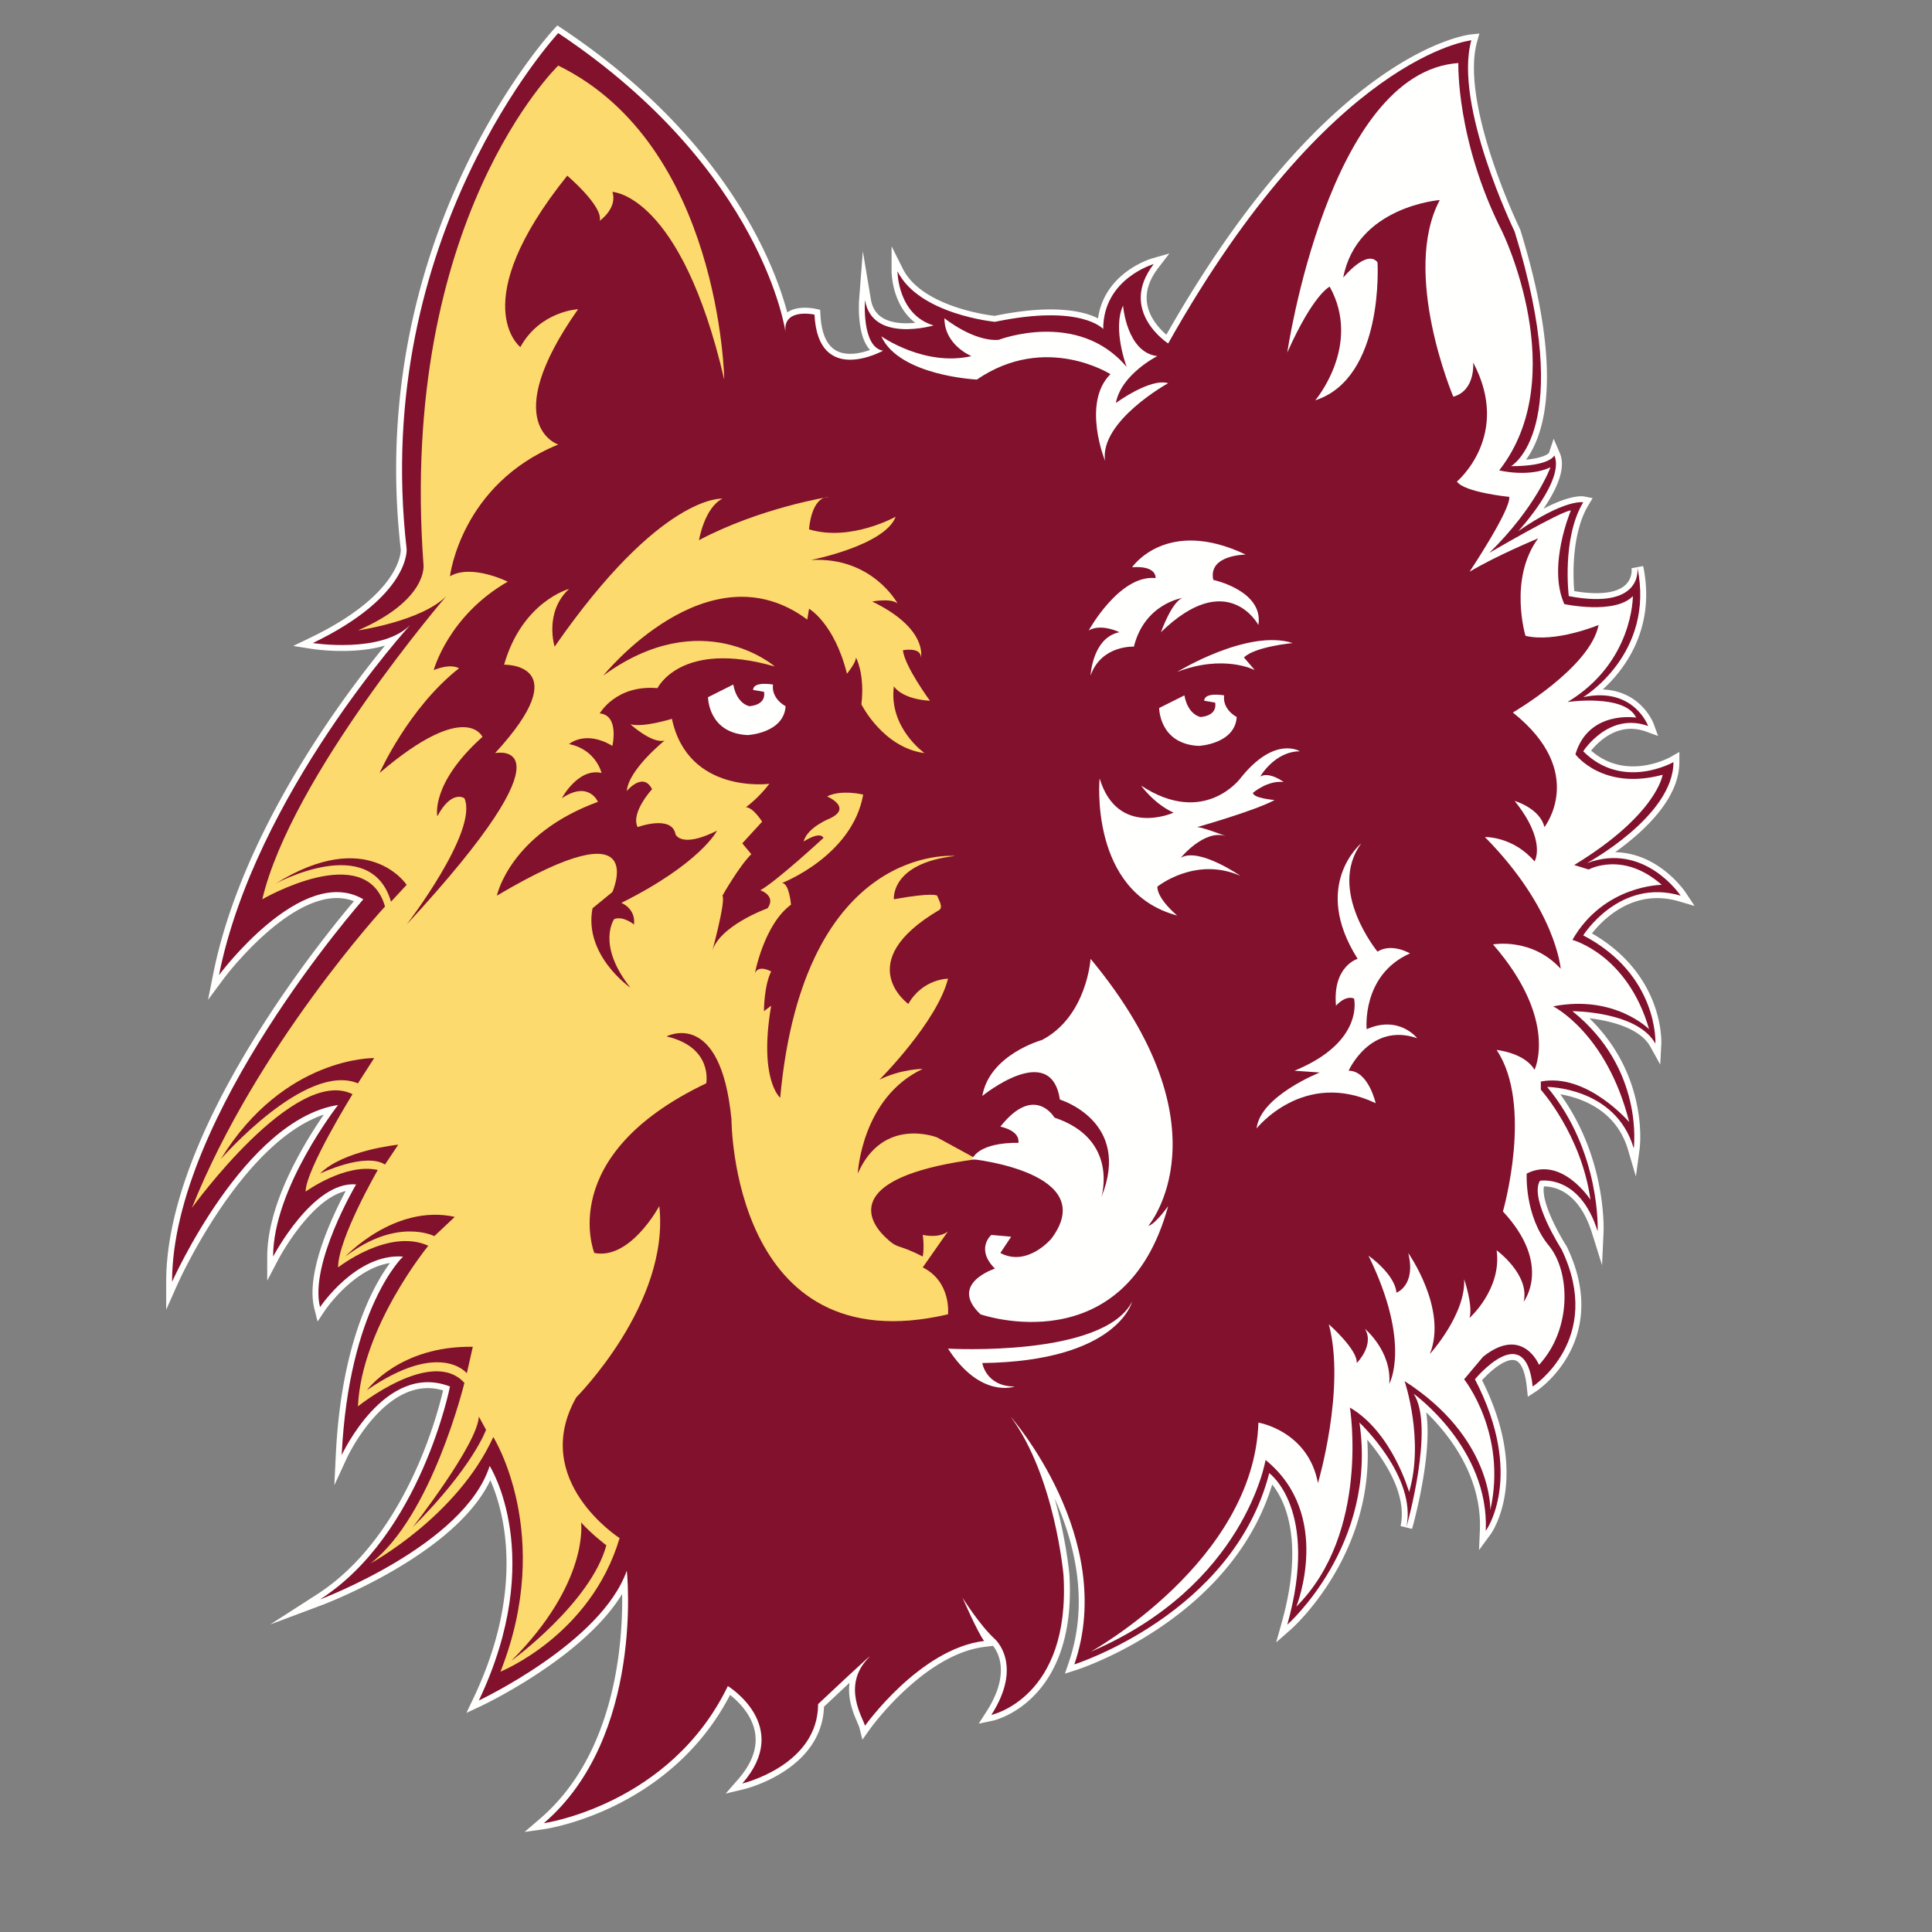 <?xml version="1.0" encoding="UTF-8"?>
<svg xmlns="http://www.w3.org/2000/svg" xmlns:svg="http://www.w3.org/2000/svg" width="500" height="500">
  <rect width="100%" height="100%" fill="#808080" stroke="none"/>
  <g class="layer">
    <title>Layer 1</title>
    <g fill="none" fill-rule="evenodd" id="svg_1">
      <path d="m144.472,8.568s-48.569,52.305 -39.229,133.566c0,0 0.934,12.143 -24.285,24.285c0,0 17.747,2.802 25.219,-4.67c0,0 -40.163,43.899 -49.503,90.6c0,0 21.483,-28.954 37.361,-19.615c0,0 -49.503,56.043 -49.503,99.007c0,0 18.68,-42.032 42.965,-45.767c0,0 -16.813,21.482 -16.813,39.229c0,0 10.274,-19.615 21.482,-18.681c0,0 -12.142,20.549 -9.34,31.758c0,0 9.34,-14.011 21.483,-13.076c0,0 -14.01,13.076 -15.878,51.371c0,0 11.208,-24.285 28.021,-17.747c0,0 -7.472,38.296 -33.625,55.108c0,0 37.361,-14.011 43.899,-34.559c0,0 14.944,23.35 -2.802,60.712c0,0 31.757,-14.944 38.295,-33.626c0,0 4.67,42.965 -21.483,65.382c0,0 32.691,-4.669 47.636,-35.492c0,0 16.812,10.274 3.736,25.218c0,0 19.615,-4.67 19.615,-20.549c0,0 16.19,-15.255 12.92,-11.83c-6.826,7.152 -1.269,15.468 -0.778,17.435c0,0 14.166,-19.925 30.824,-21.949c-1.635,-2.103 -5.605,-11.21 -5.605,-11.21s4.437,7.122 8.406,10.741c0,0 7.473,6.538 -0.935,19.615c0,0 20.549,-4.358 18.681,-36.115c0,0 -2.18,-25.53 -13.7,-41.097c0,0 27.71,31.445 16.501,64.136c0,0 41.097,-13.076 50.438,-49.503c0,0 13.076,9.341 4.67,39.229c0,0 23.35,-20.549 18.68,-52.306c0,0 14.944,14.011 12.143,27.087c0,0 7.472,-26.153 1.868,-34.56c0,0 19.615,14.011 18.68,35.493c0,0 10.275,-14.01 -2.801,-39.229c0,0 13.076,-15.878 14.944,1.868c0,0 18.68,-12.142 7.472,-35.492c0,0 -8.406,-13.076 -5.604,-17.747c0,0 10.274,-1.868 14.944,13.076c0,0 0.935,-20.549 -13.076,-37.361c0,0 17.747,0 22.417,15.879c0,0 2.801,-20.549 -15.879,-35.493c0,0 16.812,0 21.482,8.406c0,0 0.935,-17.747 -18.68,-28.021c0,0 9.339,-14.944 25.218,-10.274c0,0 -9.341,-14.011 -24.285,-8.406c0,0 22.417,-12.143 22.417,-26.153c0,0 -13.076,7.472 -23.35,-2.802c0,0 6.538,-10.274 16.812,-6.538c0,0 -3.736,-10.274 -16.812,-7.473c0,0 18.68,-11.207 14.01,-33.624c0,0 1.868,11.209 -17.747,7.473c0,0 -1.868,-14.945 3.737,-24.285c0,0 -4.67,-0.935 -16.813,7.472c0,0 12.143,-13.076 9.341,-19.614c0,0 -0.933,2.802 -11.209,2.802c0,0 16.813,-9.34 0.935,-60.712c0,0 -15.879,-32.691 -11.209,-49.503c0,0 -36.427,3.736 -78.458,78.458c0,0 -13.076,-8.406 -3.736,-20.548c0,0 -13.076,3.736 -13.076,16.813c0,0 -5.604,-6.538 -28.021,-1.868c0,0 -19.615,-1.868 -25.218,-13.076c0,0 0,11.208 9.339,14.01c0,0 -15.878,4.67 -17.747,-6.538c0,0 -0.933,12.142 4.67,13.076c0,0 -16.812,9.34 -17.747,-9.34c0,0 -8.406,-1.868 -7.472,4.67c0,0 -5.605,-42.031 -58.844,-77.524" fill="#81112C" id="svg_2"></path>
      <path d="m250.43,412.734c0.04,0.064 0.088,0.139 0.143,0.226a70.272,70.272 0 0 0 0.546,0.839a85.304,85.304 0 0 0 1.925,2.794c1.945,2.705 3.83,4.983 5.468,6.478c0.048,0.043 0.112,0.103 0.191,0.182a8.241,8.241 0 0 1 0.427,0.463c0.42,0.49 0.835,1.07 1.219,1.743c1.166,2.04 1.824,4.497 1.722,7.35c-0.089,2.498 -0.762,5.165 -2.087,7.997c1.675,-0.9 3.337,-2.086 4.911,-3.597c2.746,-2.637 4.989,-6.05 6.55,-10.353c1.884,-5.193 2.705,-11.501 2.264,-19.035c-0.002,-0.025 -0.006,-0.065 -0.011,-0.119a44.326,44.326 0 0 0 -0.043,-0.427c-0.049,-0.473 -0.113,-1.023 -0.191,-1.644c-0.225,-1.78 -0.526,-3.765 -0.913,-5.904c-1.106,-6.109 -2.68,-12.215 -4.798,-17.9c-2.061,-5.533 -4.535,-10.367 -7.448,-14.303l2.379,-1.923c0.044,0.05 0.123,0.141 0.235,0.273a47.033,47.033 0 0 1 0.629,0.76c0.67,0.826 1.416,1.789 2.217,2.88c2.284,3.111 4.567,6.634 6.697,10.504c4.028,7.315 7.035,14.995 8.598,22.86c1.721,8.661 1.608,17.166 -0.649,25.369c1.576,-0.623 3.303,-1.366 5.147,-2.235c6.034,-2.844 12.069,-6.426 17.695,-10.8c5.435,-4.225 10.2,-8.978 14.112,-14.28c4.484,-6.079 7.753,-12.758 9.628,-20.068l0.555,-2.164l1.818,1.299c0.033,0.024 0.079,0.058 0.139,0.105c0.087,0.068 0.186,0.149 0.294,0.242c0.295,0.255 0.618,0.563 0.962,0.927c0.959,1.017 1.91,2.289 2.79,3.832c1.963,3.441 3.308,7.746 3.771,12.983c0.446,5.047 0.051,10.752 -1.304,17.153c1.873,-2.192 3.732,-4.68 5.485,-7.447c3.251,-5.131 5.821,-10.726 7.458,-16.736c1.972,-7.244 2.507,-14.811 1.352,-22.667l-0.638,-4.34l3.2,3c0.031,0.029 0.084,0.08 0.159,0.152a31.892,31.892 0 0 1 0.417,0.412c0.442,0.445 0.933,0.96 1.461,1.539c1.505,1.652 3.008,3.495 4.414,5.488c1.92,2.722 3.505,5.511 4.638,8.324a29.844,29.844 0 0 1 0.788,2.191c0.575,-2.978 1.024,-5.882 1.308,-8.624c0.726,-7.03 0.282,-12.324 -1.494,-14.989l-4.632,-6.949l6.796,4.854c0.046,0.033 0.127,0.092 0.24,0.177a30.297,30.297 0 0 1 0.626,0.484c0.663,0.526 1.4,1.146 2.191,1.857a56.947,56.947 0 0 1 6.611,7.042c2.857,3.616 5.214,7.523 6.898,11.696c1.171,2.903 1.992,5.878 2.427,8.918c0.853,-3.038 1.262,-6.536 1.051,-10.484c-0.348,-6.504 -2.365,-13.668 -6.413,-21.475l-0.465,-0.898l0.643,-0.781c0.051,-0.062 0.141,-0.168 0.267,-0.313a30.25,30.25 0 0 1 0.705,-0.78c0.75,-0.803 1.572,-1.606 2.443,-2.359c1.62,-1.401 3.226,-2.472 4.793,-3.084c2.277,-0.888 4.411,-0.761 6.122,0.686c1.377,1.165 2.339,3.098 2.911,5.85c1.093,-0.98 2.182,-2.127 3.205,-3.437c2.502,-3.204 4.248,-6.909 4.912,-11.11c0.831,-5.258 -0.081,-11.035 -3.101,-17.36a37.57,37.57 0 0 1 -0.228,-0.365a60.37,60.37 0 0 1 -0.718,-1.196c-0.741,-1.265 -1.481,-2.621 -2.173,-4.017c-0.739,-1.49 -1.381,-2.94 -1.895,-4.322c-1.5,-4.026 -1.87,-7.198 -0.562,-9.379l0.357,-0.595l0.682,-0.124c0.032,-0.006 0.077,-0.013 0.134,-0.021a6.692,6.692 0 0 1 0.282,-0.033c1.026,-0.101 2.273,-0.05 3.662,0.258c1.992,0.442 3.947,1.352 5.765,2.83c1.208,0.982 2.317,2.183 3.315,3.617a62.266,62.266 0 0 0 -0.344,-2.173c-1.125,-6.369 -3.228,-12.68 -6.542,-18.567c-1.53,-2.718 -3.293,-5.294 -5.306,-7.709l-2.093,-2.511l3.269,0c0.063,0 0.17,0.002 0.317,0.007c0.235,0.008 0.505,0.022 0.807,0.045c0.852,0.063 1.797,0.175 2.812,0.349c2.902,0.498 5.806,1.396 8.531,2.8c3.392,1.747 6.228,4.135 8.348,7.226a41.243,41.243 0 0 0 -0.42,-2.864c-0.921,-5.057 -2.797,-10.03 -5.849,-14.684c-2.336,-3.562 -5.303,-6.837 -8.965,-9.767l-3.408,-2.727l4.365,0c0.054,0 0.15,0.001 0.284,0.003c0.219,0.004 0.471,0.012 0.754,0.024c0.802,0.033 1.693,0.093 2.652,0.186c2.745,0.266 5.493,0.744 8.073,1.494c3.093,0.898 5.724,2.116 7.765,3.712c-0.077,-0.407 -0.165,-0.823 -0.265,-1.245c-0.881,-3.73 -2.521,-7.434 -5.106,-10.896c-2.916,-3.906 -6.887,-7.292 -12.066,-10.005l-1.464,-0.767l0.876,-1.401c0.021,-0.033 0.055,-0.086 0.103,-0.159a16.846,16.846 0 0 1 0.267,-0.39c0.287,-0.409 0.627,-0.862 1.018,-1.347a30.68,30.68 0 0 1 3.928,-4.045c2.645,-2.263 5.606,-4.005 8.875,-5.012c2.647,-0.816 5.408,-1.119 8.268,-0.852a25.148,25.148 0 0 0 -1.507,-1.338c-2.285,-1.87 -4.815,-3.259 -7.556,-3.978c-3.351,-0.878 -6.886,-0.718 -10.628,0.685l-1.267,-2.78l0.054,-0.03c0.049,-0.027 0.108,-0.06 0.176,-0.098c0.197,-0.111 0.428,-0.243 0.688,-0.396c0.748,-0.438 1.583,-0.951 2.483,-1.532c2.573,-1.662 5.147,-3.538 7.542,-5.585c5.706,-4.874 9.437,-9.865 10.415,-14.678a26.186,26.186 0 0 1 -0.739,0.27c-2.179,0.759 -4.505,1.257 -6.911,1.372c-3.076,0.147 -6.079,-0.348 -8.921,-1.614c-2.174,-0.968 -4.209,-2.371 -6.074,-4.236l-0.869,-0.869l0.659,-1.036a9.629,9.629 0 0 1 0.26,-0.381a18.289,18.289 0 0 1 0.693,-0.91a21.458,21.458 0 0 1 2.636,-2.723c1.853,-1.601 3.918,-2.819 6.19,-3.489c1.663,-0.491 3.381,-0.669 5.139,-0.502a12.022,12.022 0 0 0 -0.563,-0.624c-1.252,-1.294 -2.782,-2.294 -4.627,-2.893c-2.282,-0.741 -4.969,-0.843 -8.117,-0.169l-9.009,1.93l7.9,-4.74c0.016,-0.01 0.06,-0.037 0.128,-0.081a16.347,16.347 0 0 0 0.428,-0.284c0.474,-0.325 1.006,-0.718 1.581,-1.178c1.653,-1.322 3.309,-2.912 4.854,-4.766c2.544,-3.053 4.526,-6.512 5.732,-10.373c0.892,-2.854 1.339,-5.861 1.291,-9.029c-1.097,1.103 -2.572,1.955 -4.443,2.495c-3.164,0.913 -7.385,0.913 -12.807,-0.119l-1.095,-0.209l-0.138,-1.106c-0.011,-0.087 -0.028,-0.243 -0.051,-0.464c-0.036,-0.362 -0.073,-0.778 -0.106,-1.244c-0.336,-4.638 -0.187,-9.746 0.805,-14.597c0.469,-2.295 1.113,-4.416 1.949,-6.333c-0.45,0.115 -0.938,0.262 -1.467,0.444c-3.114,1.07 -7.033,3.138 -11.816,6.449l-11.563,8.005l9.57,-10.305c0.015,-0.017 0.049,-0.053 0.099,-0.108c0.085,-0.094 0.185,-0.205 0.297,-0.332a58.04,58.04 0 0 0 1.077,-1.252c1.117,-1.334 2.234,-2.774 3.275,-4.261c1.288,-1.842 2.364,-3.625 3.156,-5.288c0.826,-1.734 1.304,-3.261 1.419,-4.528c-2.125,0.972 -5.392,1.528 -10.069,1.528l-5.909,0l5.153,-2.862l0.021,-0.013c0.044,-0.028 0.1,-0.066 0.166,-0.115c0.21,-0.153 0.452,-0.356 0.72,-0.613c0.802,-0.771 1.619,-1.821 2.394,-3.193c2.211,-3.916 3.589,-9.527 3.677,-17.148c0.114,-9.885 -1.975,-22.368 -6.717,-37.738a93.168,93.168 0 0 1 -0.479,-1.02a147.165,147.165 0 0 1 -1.382,-3.086c-1.427,-3.283 -2.853,-6.84 -4.185,-10.549c-1.885,-5.249 -3.424,-10.367 -4.493,-15.195c-1.574,-7.111 -2.066,-13.27 -1.238,-18.247c-1.123,0.29 -2.398,0.689 -3.817,1.218c-4.963,1.85 -10.589,4.851 -16.763,9.268c-7.976,5.706 -16.259,13.358 -24.729,23.22c-10.035,11.684 -20.015,26.108 -29.818,43.535l-0.796,1.415l-1.366,-0.878a9.556,9.556 0 0 1 -0.368,-0.253a18.11,18.11 0 0 1 -0.879,-0.673a21.135,21.135 0 0 1 -2.632,-2.548c-2.027,-2.339 -3.404,-4.985 -3.806,-7.915c-0.314,-2.288 -0.009,-4.626 0.969,-6.987a19.669,19.669 0 0 0 -1.785,1.247c-3.739,2.938 -5.953,6.891 -5.953,12.106l0,4.139l-2.678,-3.124c-0.011,-0.012 -0.028,-0.028 -0.05,-0.049c-0.087,-0.081 -0.204,-0.179 -0.354,-0.289c-0.467,-0.345 -1.091,-0.702 -1.892,-1.043c-1.995,-0.85 -4.661,-1.433 -8.093,-1.602c-4.412,-0.218 -9.774,0.267 -16.172,1.6l-0.227,0.047l-0.231,-0.022c-0.063,-0.006 -0.174,-0.018 -0.332,-0.036c-0.256,-0.03 -0.552,-0.068 -0.883,-0.114c-0.941,-0.132 -1.987,-0.308 -3.113,-0.535c-3.219,-0.647 -6.439,-1.567 -9.459,-2.814c-3.311,-1.367 -6.159,-3.03 -8.426,-5.03c0.084,0.198 0.172,0.395 0.265,0.59c1.377,2.892 3.526,4.944 6.654,5.882l4.936,1.481l-4.944,1.454a9.673,9.673 0 0 1 -0.179,0.05c-0.133,0.036 -0.285,0.076 -0.457,0.118a29.177,29.177 0 0 1 -1.624,0.35c-2.432,0.455 -4.924,0.644 -7.286,0.409c-2.443,-0.243 -4.576,-0.929 -6.29,-2.164a9.441,9.441 0 0 1 -0.532,-0.413c0.526,3.125 1.6,4.956 3.111,5.208l4.322,0.721l-3.831,2.128c-0.046,0.025 -0.123,0.067 -0.229,0.122a18.844,18.844 0 0 1 -0.583,0.288a24.436,24.436 0 0 1 -2.046,0.857c-2.295,0.842 -4.612,1.325 -6.828,1.255c-2.733,-0.087 -5.106,-1.024 -6.907,-2.974c-1.842,-1.995 -2.971,-4.939 -3.337,-8.891c-0.725,-0.069 -1.457,-0.073 -2.128,0.017c-0.876,0.118 -1.531,0.384 -1.918,0.775c-0.434,0.438 -0.629,1.127 -0.48,2.254l0.003,0.019l0.002,0.019c0.003,0.022 0.005,0.038 0.007,0.049l-3.033,0.419a9.773,9.773 0 0 1 -0.002,-0.014l1.518,-0.202l1.516,-0.217a6.334,6.334 0 0 1 -0.004,-0.03l-0,-0.002l0,0.003l-1.517,0.205l1.516,-0.218l0.001,0.007l0,0.003c-3.055,0.27 -3.091,0.046 -3.144,-0.248a40.594,40.594 0 0 0 -0.311,-1.533c-0.351,-1.583 -0.829,-3.383 -1.452,-5.378c-1.747,-5.589 -4.31,-11.687 -7.842,-18.116c-4.509,-8.207 -10.296,-16.388 -17.519,-24.367c-8.253,-9.117 -18.147,-17.71 -29.827,-25.615a78.156,78.156 0 0 0 -0.82,0.968c-1.362,1.633 -2.882,3.571 -4.521,5.805c-4.692,6.394 -9.386,13.865 -13.769,22.345c-6.864,13.279 -12.307,27.774 -15.798,43.366c-4.21,18.802 -5.406,38.469 -3.059,58.889l0.003,0.029l0.002,0.029c0.002,0.026 0.004,0.06 0.005,0.1c0.027,0.696 -0.076,1.688 -0.408,2.93c-0.499,1.863 -1.419,3.882 -2.852,6.008c-3.308,4.905 -8.879,9.742 -17.16,14.308c2.884,0.118 5.826,0.013 8.612,-0.407c4.424,-0.667 7.91,-2.071 10.128,-4.289l2.212,2.116c-0.022,0.025 -0.069,0.076 -0.14,0.154a81.427,81.427 0 0 0 -0.422,0.472a146.688,146.688 0 0 0 -1.615,1.855c-1.745,2.036 -3.691,4.393 -5.787,7.044c-5.993,7.577 -11.987,15.977 -17.579,24.965c-5.371,8.632 -10.09,17.368 -13.975,26.098c-3.486,7.834 -6.243,15.536 -8.184,23.052c1.812,-2.027 3.761,-4.033 5.816,-5.934c6.099,-5.641 12.164,-9.494 17.961,-10.728c4.113,-0.876 7.968,-0.384 11.431,1.653l1.601,0.941l-1.229,1.392a98.111,98.111 0 0 0 -0.543,0.625a175.288,175.288 0 0 0 -1.557,1.836c-1.682,2.008 -3.556,4.318 -5.576,6.897c-5.773,7.37 -11.546,15.409 -16.932,23.844c-8.826,13.822 -15.721,27.319 -19.944,39.954c-2.039,6.101 -3.42,11.908 -4.092,17.383c0.082,-0.154 0.165,-0.308 0.248,-0.463c2.934,-5.451 6.278,-10.902 9.978,-15.997c4.309,-5.934 8.825,-10.996 13.518,-14.915c5.562,-4.645 11.232,-7.565 16.983,-8.45l3.821,-0.588l-2.383,3.045a33.199,33.199 0 0 0 -0.176,0.23a60.463,60.463 0 0 0 -0.52,0.694c-0.565,0.764 -1.195,1.646 -1.874,2.634c-1.944,2.826 -3.888,5.926 -5.701,9.2c-3.415,6.166 -5.954,12.205 -7.257,17.823a42.814,42.814 0 0 0 -0.256,1.176c0.895,-1.295 1.844,-2.569 2.843,-3.795c2.344,-2.875 4.776,-5.256 7.277,-6.974c3.079,-2.115 6.178,-3.165 9.256,-2.909l2.433,0.203l-1.242,2.102l-0.024,0.041a55.848,55.848 0 0 0 -0.379,0.663a88.764,88.764 0 0 0 -1.087,1.994c-1.127,2.129 -2.255,4.435 -3.306,6.833c-1.448,3.304 -2.633,6.514 -3.462,9.522c-0.826,2.998 -1.269,5.692 -1.289,8.011c1.11,-1.292 2.341,-2.571 3.682,-3.782c2.3,-2.077 4.741,-3.786 7.306,-4.999c3.106,-1.469 6.286,-2.155 9.5,-1.907l3.475,0.267l-2.548,2.378l-0.02,0.02c-0.029,0.029 -0.066,0.065 -0.109,0.109a13.953,13.953 0 0 0 -0.459,0.498c-0.515,0.584 -1.095,1.312 -1.724,2.192c-1.821,2.548 -3.652,5.792 -5.367,9.791c-3.561,8.3 -6.116,18.613 -7.257,31.135c0.886,-1.33 1.847,-2.638 2.881,-3.897c2.978,-3.625 6.251,-6.457 9.82,-8.18c4.432,-2.14 9.105,-2.45 13.888,-0.589l1.193,0.464l-0.245,1.256c-0.007,0.037 -0.021,0.103 -0.04,0.198c-0.032,0.155 -0.071,0.337 -0.117,0.545a76.345,76.345 0 0 1 -0.481,2.036c-0.545,2.181 -1.233,4.608 -2.076,7.221c-2.408,7.463 -5.578,14.928 -9.609,21.906c-3.686,6.38 -7.896,12.005 -12.667,16.705c3.925,-1.96 7.8,-4.124 11.471,-6.475c10.889,-6.973 18.344,-14.526 20.831,-22.343l0.989,-3.11l1.759,2.749c0.018,0.029 0.048,0.076 0.087,0.14c0.061,0.101 0.13,0.219 0.207,0.354c0.215,0.379 0.453,0.825 0.708,1.338c0.719,1.45 1.434,3.154 2.099,5.104c2.107,6.171 3.264,13.377 2.983,21.519c-0.323,9.358 -2.542,19.293 -6.988,29.731c0.713,-0.383 1.457,-0.791 2.228,-1.225c4.571,-2.569 9.142,-5.471 13.401,-8.641c9.167,-6.824 15.582,-13.914 18.033,-20.915l2.236,-6.388l0.731,6.728c0.011,0.104 0.03,0.297 0.054,0.575c0.039,0.455 0.078,0.985 0.114,1.586c0.258,4.289 0.246,9.39 -0.218,14.983c-0.653,7.871 -2.124,15.59 -4.599,22.84c-3.021,8.847 -7.393,16.566 -13.293,22.842a67.843,67.843 0 0 0 3.038,-0.933c6.301,-2.095 12.603,-5.145 18.479,-9.326c8.266,-5.882 15,-13.529 19.679,-23.179l0.736,-1.518l1.44,0.88c0.027,0.017 0.07,0.044 0.128,0.081c0.091,0.059 0.195,0.127 0.31,0.206a21.636,21.636 0 0 1 1.063,0.776c1.088,0.843 2.175,1.827 3.192,2.949c2.566,2.828 4.269,6.043 4.668,9.616c0.36,3.221 -0.378,6.522 -2.323,9.858c1.671,-0.713 3.32,-1.566 4.879,-2.568c2.598,-1.67 4.749,-3.633 6.309,-5.9c1.82,-2.644 2.795,-5.637 2.795,-9.041l0,-0.661l0.481,-0.453l0.038,-0.036c0.043,-0.041 0.043,-0.041 0.11,-0.103l0.416,-0.392c0.448,-0.422 0.948,-0.892 1.487,-1.398a1879.136,1879.136 0 0 1 4.531,-4.242l0.102,-0.095c2.314,-2.158 4.144,-3.849 5.313,-4.906c0.711,-0.642 1.16,-1.035 1.392,-1.21c0.054,-0.041 0.104,-0.077 0.16,-0.112c0.05,-0.032 0.101,-0.061 0.161,-0.091c0.145,-0.071 0.29,-0.124 0.498,-0.151c0.134,-0.014 0.134,-0.014 0.317,-0.007c0.212,0.025 0.212,0.025 0.479,0.118c0.285,0.144 0.285,0.144 0.543,0.389c0.213,0.282 0.213,0.282 0.321,0.567c0.086,0.488 0.086,0.488 0.039,0.758c-0.05,0.198 -0.05,0.198 -0.098,0.312c-0.065,0.151 -0.126,0.245 -0.209,0.354c-0.103,0.137 -0.261,0.311 -0.523,0.586c-0.906,0.949 -1.587,1.939 -2.066,2.969c-0.752,1.619 -1.004,3.332 -0.837,5.155c0.136,1.48 0.533,2.952 1.161,4.561c0.099,0.253 0.169,0.43 0.263,0.652a76.408,76.408 0 0 1 1.158,-1.404c2.233,-2.642 4.748,-5.283 7.497,-7.753c3.153,-2.832 6.416,-5.256 9.757,-7.143c3.171,-1.792 6.346,-3.063 9.508,-3.74c-0.653,-1.19 -1.424,-2.744 -2.301,-4.605a200.379,200.379 0 0 1 -1.555,-3.386a198.057,198.057 0 0 1 -0.607,-1.368l-0.047,-0.108l0.409,-0.215l-0.428,0.171l2.677,-1.444l0.044,0.067l0.047,0.075zm-46.69,-331.866c0.846,-0.612 1.888,-0.969 3.071,-1.128c1.139,-0.153 2.322,-0.114 3.458,0.043c0.22,0.03 0.422,0.063 0.601,0.096c0.113,0.021 0.197,0.038 0.25,0.05l1.139,0.253l0.058,1.165c0.197,3.93 1.126,6.61 2.618,8.225c1.201,1.3 2.793,1.928 4.755,1.991c1.708,0.054 3.588,-0.324 5.479,-0.997c-0.357,-0.385 -0.678,-0.826 -0.965,-1.317c-0.747,-1.282 -1.248,-2.885 -1.556,-4.743c-0.356,-2.143 -0.428,-4.376 -0.342,-6.361c0.012,-0.268 0.024,-0.463 0.032,-0.574l0.965,-12.557l2.072,12.422c0.644,3.864 3.224,5.722 7.425,6.14c1.305,0.13 2.686,0.107 4.081,-0.033c-1.816,-1.373 -3.221,-3.19 -4.249,-5.349c-0.831,-1.746 -1.361,-3.599 -1.655,-5.451a20.279,20.279 0 0 1 -0.206,-1.794a14.479,14.479 0 0 1 -0.027,-0.52a7.13,7.13 0 0 1 -0.004,-0.213l0,-6.486l2.901,5.802c1.898,3.797 5.775,6.765 11.084,8.956c2.82,1.164 5.856,2.031 8.895,2.642c1.064,0.214 2.052,0.38 2.936,0.505a34.672,34.672 0 0 0 0.859,0.11c6.539,-1.347 12.081,-1.84 16.711,-1.611c3.783,0.187 6.804,0.847 9.143,1.844a15.218,15.218 0 0 1 0.9,0.418c0.313,-2.228 1.01,-4.271 2.049,-6.126c1.228,-2.194 2.895,-4.059 4.885,-5.622c1.534,-1.205 3.171,-2.164 4.81,-2.906c0.576,-0.26 1.112,-0.476 1.597,-0.649a14.449,14.449 0 0 1 0.465,-0.158a6.971,6.971 0 0 1 0.192,-0.059l4.466,-1.276l-2.832,3.682c-2.474,3.216 -3.35,6.234 -2.957,9.097c0.312,2.275 1.419,4.401 3.087,6.326a18.056,18.056 0 0 0 1.926,1.908c9.621,-16.914 19.423,-31 29.297,-42.496c8.627,-10.045 17.091,-17.863 25.27,-23.715c6.392,-4.573 12.258,-7.702 17.475,-9.646c1.844,-0.687 3.48,-1.177 4.893,-1.502c0.503,-0.116 0.945,-0.203 1.323,-0.265c0.239,-0.039 0.41,-0.062 0.512,-0.073l2.232,-0.229l-0.601,2.162c-1.321,4.756 -0.982,11.299 0.755,19.142c1.039,4.69 2.54,9.686 4.385,14.822c1.308,3.642 2.71,7.138 4.112,10.363a144.122,144.122 0 0 0 1.353,3.022a90.156,90.156 0 0 0 0.377,0.805a49.618,49.618 0 0 0 0.13,0.271l0.051,0.105l0.035,0.112c4.854,15.705 7.005,28.534 6.887,38.786c-0.093,8.116 -1.595,14.231 -4.072,18.618c-0.432,0.764 -0.88,1.453 -1.34,2.069c2.215,-0.203 3.839,-0.59 4.944,-1.1c0.493,-0.228 0.803,-0.444 0.973,-0.624c0.006,-0.006 0.011,-0.012 0.016,-0.017l1.224,-3.675l1.587,3.702c1.072,2.502 0.527,5.624 -1.201,9.253c-0.789,1.656 -1.812,3.385 -3.019,5.157c1.887,-0.991 3.606,-1.743 5.164,-2.278c2.332,-0.802 4.03,-1.034 5.152,-0.925c0.11,0.011 0.2,0.024 0.27,0.038l2.13,0.426l-1.118,1.863c-1.327,2.211 -2.29,4.911 -2.921,7.996c-0.927,4.533 -1.069,9.38 -0.751,13.762c0.011,0.152 0.022,0.297 0.034,0.437c4.43,0.743 7.816,0.689 10.26,-0.016c1.995,-0.576 3.234,-1.539 3.93,-2.784c0.574,-1.025 0.727,-2.126 0.644,-3.028a2.41,2.41 0 0 0 -0.01,-0.091c-0.001,-0.008 -0.001,-0.008 0,0.001l3.009,-0.564c1.261,6.052 0.968,11.678 -0.65,16.855c-1.334,4.268 -3.514,8.074 -6.303,11.42a37.26,37.26 0 0 1 -3.497,3.66c1.539,0.062 2.98,0.318 4.324,0.754c2.344,0.761 4.296,2.037 5.882,3.677a14.989,14.989 0 0 1 2.278,3.047a12.656,12.656 0 0 1 0.522,1.026a8.643,8.643 0 0 1 0.132,0.307c0.024,0.06 0.042,0.107 0.054,0.139l1.121,3.083l-3.083,-1.121c-2.438,-0.886 -4.739,-0.937 -6.935,-0.289c-1.816,0.536 -3.51,1.534 -5.055,2.869a18.419,18.419 0 0 0 -2.259,2.334c1.324,1.157 2.726,2.053 4.196,2.707c2.381,1.061 4.91,1.477 7.529,1.352c2.09,-0.1 4.132,-0.538 6.049,-1.205c0.771,-0.269 1.467,-0.556 2.073,-0.841a14.487,14.487 0 0 0 0.543,-0.268c0.086,-0.045 0.139,-0.074 0.159,-0.086l2.291,-1.309l0,2.638c0,3.622 -1.33,7.252 -3.765,10.854c-2.012,2.976 -4.731,5.865 -7.98,8.64c-1.575,1.345 -3.218,2.617 -4.887,3.805c1.572,0.027 3.115,0.244 4.626,0.64c3.202,0.839 6.113,2.438 8.718,4.57a28.266,28.266 0 0 1 3.608,3.537a23.52,23.52 0 0 1 0.944,1.179c0.095,0.128 0.179,0.243 0.249,0.343c0.045,0.064 0.078,0.112 0.097,0.141l2.338,3.508l-4.044,-1.19c-3.894,-1.145 -7.551,-1.093 -10.992,-0.033c-2.837,0.874 -5.44,2.405 -7.786,4.412a27.64,27.64 0 0 0 -3.754,3.916c4.845,2.778 8.665,6.168 11.555,10.039c2.849,3.816 4.659,7.903 5.632,12.024c0.355,1.505 0.577,2.931 0.691,4.249c0.077,0.894 0.096,1.624 0.082,2.162c-0.002,0.062 -0.004,0.108 -0.005,0.138l-0.28,5.32l-2.587,-4.657c-1.518,-2.732 -4.752,-4.732 -9.234,-6.034c-2.069,-0.601 -4.279,-1.017 -6.509,-1.279c2.388,2.318 4.438,4.807 6.169,7.446c3.289,5.015 5.31,10.372 6.301,15.815c0.681,3.74 0.806,7.063 0.61,9.728a19.706,19.706 0 0 1 -0.056,0.629a8.905,8.905 0 0 1 -0.029,0.245l-0.967,7.091l-2.019,-6.866c-1.646,-5.597 -5.105,-9.457 -9.883,-11.919c-2.423,-1.248 -5.034,-2.055 -7.647,-2.504l-0.014,-0.002a55.029,55.029 0 0 1 3.394,5.301c3.496,6.21 5.708,12.846 6.889,19.536c0.432,2.448 0.7,4.77 0.835,6.918c0.092,1.463 0.112,2.661 0.091,3.547a11.978,11.978 0 0 1 -0.008,0.242l-0.395,8.692l-2.595,-8.305c-1.417,-4.533 -3.424,-7.662 -5.845,-9.63c-1.435,-1.167 -2.955,-1.874 -4.496,-2.216c-0.773,-0.171 -1.479,-0.237 -2.085,-0.232c-0.294,1.279 0.068,3.399 1.062,6.068c0.475,1.274 1.074,2.629 1.769,4.03c0.658,1.328 1.366,2.623 2.073,3.831c0.247,0.422 0.476,0.803 0.681,1.135a36.547,36.547 0 0 0 0.25,0.4l0.051,0.08l0.041,0.086c3.315,6.907 4.338,13.337 3.404,19.245c-0.751,4.75 -2.719,8.925 -5.523,12.517c-1.274,1.632 -2.639,3.036 -4.008,4.213c-0.482,0.415 -0.933,0.773 -1.34,1.074a15.235,15.235 0 0 1 -0.39,0.28c-0.073,0.051 -0.127,0.087 -0.161,0.109l-2.095,1.362l-0.262,-2.486c-0.369,-3.504 -1.187,-5.613 -2.252,-6.513c-0.743,-0.629 -1.71,-0.686 -3.031,-0.171c-1.189,0.464 -2.524,1.354 -3.903,2.547c-0.782,0.676 -1.528,1.405 -2.209,2.133c-0.066,0.07 -0.129,0.139 -0.191,0.206c3.928,7.829 5.918,15.103 6.275,21.786c0.287,5.365 -0.487,10.015 -1.96,13.91c-0.447,1.182 -0.929,2.209 -1.414,3.078a14.745,14.745 0 0 1 -0.486,0.812c-0.054,0.084 -0.104,0.158 -0.147,0.221c-0.029,0.043 -0.052,0.075 -0.069,0.097l-2.983,4.068l0.219,-5.04c0.214,-4.917 -0.683,-9.68 -2.535,-14.271c-1.567,-3.885 -3.775,-7.544 -6.461,-10.943a53.924,53.924 0 0 0 -4.889,-5.392c0.49,3.097 0.457,6.91 0,11.332c-0.343,3.32 -0.918,6.848 -1.658,10.452a137.826,137.826 0 0 1 -1.374,6.001a108.768,108.768 0 0 1 -0.454,1.739a67.34,67.34 0 0 1 -0.176,0.636l-2.969,-0.741a14.268,14.268 0 0 0 0.294,-2.222c0.275,-5.089 -1.981,-10.686 -5.944,-16.305c-0.956,-1.355 -1.962,-2.64 -2.982,-3.836c0.455,6.642 -0.235,13.083 -1.926,19.292c-1.721,6.322 -4.419,12.194 -7.826,17.571c-2.159,3.407 -4.472,6.412 -6.788,8.989c-0.814,0.905 -1.571,1.694 -2.253,2.362a32.182,32.182 0 0 1 -0.643,0.615a14.087,14.087 0 0 1 -0.246,0.224l-3.887,3.421l1.402,-4.985c2.361,-8.396 3.138,-15.6 2.599,-21.701c-0.424,-4.799 -1.636,-8.678 -3.381,-11.736c-0.533,-0.934 -1.089,-1.744 -1.649,-2.436c-2.044,6.709 -5.227,12.891 -9.411,18.563c-4.087,5.54 -9.05,10.49 -14.696,14.879c-5.817,4.522 -12.043,8.218 -18.269,11.152c-2.181,1.028 -4.208,1.887 -6.03,2.587a59.343,59.343 0 0 1 -1.705,0.627a26.357,26.357 0 0 1 -0.628,0.212l-2.899,0.922l0.987,-2.878c2.942,-8.58 3.3,-17.561 1.468,-26.777c-1.061,-5.336 -2.823,-10.602 -5.142,-15.73c1.077,3.751 1.953,7.593 2.649,11.436c0.397,2.195 0.707,4.234 0.938,6.066a80.342,80.342 0 0 1 0.199,1.71c0.018,0.174 0.033,0.327 0.046,0.457c0.007,0.08 0.012,0.135 0.015,0.166l0.002,0.02l0.001,0.02c0.467,7.945 -0.407,14.674 -2.441,20.28c-1.723,4.749 -4.226,8.559 -7.307,11.518c-2.185,2.099 -4.53,3.649 -6.882,4.734c-0.83,0.383 -1.605,0.681 -2.306,0.905a13.448,13.448 0 0 1 -0.674,0.197c-0.127,0.033 -0.221,0.056 -0.281,0.068l-3.59,0.762l1.985,-3.087c2.473,-3.846 3.636,-7.273 3.744,-10.297c0.081,-2.26 -0.428,-4.16 -1.32,-5.721c-0.224,-0.393 -0.46,-0.739 -0.695,-1.038l-2.123,0.258c-6.582,0.799 -13.341,4.619 -19.9,10.511c-2.637,2.368 -5.057,4.91 -7.204,7.451c-0.751,0.888 -1.413,1.712 -1.98,2.45a43.805,43.805 0 0 0 -0.511,0.678a24.126,24.126 0 0 0 -0.165,0.227l-1.927,2.711l-0.806,-3.227c-0.048,-0.193 -0.977,-2.321 -1.222,-2.948c-0.725,-1.855 -1.193,-3.592 -1.359,-5.396c-0.098,-1.072 -0.082,-2.125 0.06,-3.158l-0.413,0.385l-0.101,0.095a1875.864,1875.864 0 0 0 -4.524,4.235a2129.693,2129.693 0 0 0 -1.577,1.482c-0.123,3.767 -1.28,7.138 -3.324,10.106c-1.811,2.63 -4.257,4.863 -7.176,6.739c-2.245,1.443 -4.641,2.595 -7.035,3.489c-0.839,0.313 -1.619,0.572 -2.323,0.78c-0.249,0.074 -0.471,0.136 -0.665,0.187a11.31,11.31 0 0 1 -0.258,0.066l-4.664,1.111l3.157,-3.608c3.579,-4.09 4.937,-7.928 4.533,-11.55c-0.319,-2.854 -1.724,-5.508 -3.892,-7.898c-0.845,-0.932 -1.751,-1.76 -2.658,-2.475c-4.867,9.374 -11.645,16.882 -19.847,22.719c-6.141,4.37 -12.714,7.552 -19.288,9.737c-2.303,0.766 -4.445,1.353 -6.371,1.784a44.62,44.62 0 0 1 -1.806,0.368c-0.186,0.034 -0.349,0.061 -0.488,0.084c-0.087,0.014 -0.149,0.023 -0.185,0.028l-5.204,0.743l3.992,-3.422c7.552,-6.473 12.943,-15.107 16.454,-25.391c2.388,-6.993 3.812,-14.469 4.445,-22.103c0.318,-3.832 0.418,-7.426 0.361,-10.667c-1.364,2.245 -3.065,4.48 -5.075,6.701c-3.139,3.469 -6.974,6.845 -11.355,10.106c-4.374,3.256 -9.052,6.226 -13.73,8.855c-1.637,0.92 -3.159,1.732 -4.525,2.429a86.05,86.05 0 0 1 -1.275,0.638a50.001,50.001 0 0 1 -0.464,0.224l-3.87,1.821l1.835,-3.863c5.478,-11.532 8.149,-22.403 8.499,-32.53c0.268,-7.757 -0.83,-14.594 -2.821,-20.424c-0.425,-1.245 -0.87,-2.378 -1.32,-3.396c-1.663,3.494 -4.18,6.9 -7.453,10.216c-3.647,3.695 -8.165,7.211 -13.358,10.537c-4.971,3.184 -10.289,6.025 -15.606,8.489c-1.861,0.862 -3.589,1.617 -5.142,2.258a90.5,90.5 0 0 1 -1.449,0.585a52.751,52.751 0 0 1 -0.526,0.203l-13.439,5.04l12.073,-7.761c8.328,-5.353 15.286,-13.296 20.981,-23.153c3.914,-6.774 7.001,-14.044 9.347,-21.314c0.821,-2.545 1.49,-4.906 2.019,-7.022a79.654,79.654 0 0 0 0.32,-1.326c-3.519,-1.049 -6.908,-0.681 -10.216,0.916c-3.117,1.505 -6.066,4.056 -8.785,7.366c-1.638,1.994 -3.091,4.138 -4.337,6.282c-0.436,0.75 -0.814,1.445 -1.133,2.066c-0.111,0.215 -0.206,0.406 -0.284,0.569a16.051,16.051 0 0 0 -0.088,0.185l-3.304,7.158l0.384,-7.874c0.775,-15.895 3.646,-28.721 7.959,-38.775c1.803,-4.202 3.742,-7.638 5.69,-10.364a37.75,37.75 0 0 1 0.361,-0.497c-3.846,0.603 -7.634,2.736 -11.239,5.991c-1.527,1.379 -2.906,2.86 -4.111,4.34a34.384,34.384 0 0 0 -1.1,1.423c-0.108,0.148 -0.2,0.278 -0.278,0.389c-0.044,0.064 -0.072,0.105 -0.084,0.122l-1.92,2.88l-0.839,-3.358c-0.883,-3.534 -0.484,-7.963 0.934,-13.11c0.872,-3.164 2.106,-6.508 3.609,-9.938c1.084,-2.472 2.244,-4.845 3.404,-7.037c0.058,-0.11 0.115,-0.218 0.172,-0.324c-3.633,0.819 -7.498,3.875 -11.326,8.572c-1.623,1.992 -3.118,4.132 -4.448,6.273a58.911,58.911 0 0 0 -1.227,2.066a38.832,38.832 0 0 0 -0.317,0.571a21.625,21.625 0 0 0 -0.102,0.19l-2.887,5.512l0,-6.223c0,-2.655 0.356,-5.46 1.037,-8.397c1.375,-5.931 4.019,-12.22 7.561,-18.615c1.864,-3.366 3.861,-6.549 5.857,-9.452c0.068,-0.098 0.135,-0.196 0.201,-0.292c-3.847,1.29 -7.711,3.593 -11.566,6.812c-4.478,3.74 -8.832,8.619 -13.003,14.364c-3.612,4.974 -6.886,10.312 -9.76,15.65c-1.006,1.868 -1.889,3.602 -2.642,5.157a91.536,91.536 0 0 0 -0.682,1.437a51.899,51.899 0 0 0 -0.226,0.495l-2.93,6.593l0,-7.215c0,-7.925 1.634,-16.564 4.725,-25.809c4.313,-12.904 11.317,-26.614 20.268,-40.631c5.443,-8.524 11.272,-16.641 17.102,-24.084c2.041,-2.606 3.937,-4.942 5.639,-6.975c0.301,-0.359 0.585,-0.696 0.851,-1.009c-2.32,-0.919 -4.84,-1.058 -7.567,-0.477c-5.145,1.095 -10.789,4.68 -16.519,9.981c-2.491,2.304 -4.83,4.778 -6.945,7.251c-0.74,0.865 -1.398,1.668 -1.966,2.387a52.553,52.553 0 0 0 -0.515,0.662a29.249,29.249 0 0 0 -0.169,0.223l-4.071,5.487l1.34,-6.699c1.941,-9.707 5.276,-19.715 9.818,-29.922c3.946,-8.867 8.731,-17.725 14.173,-26.471c5.657,-9.092 11.717,-17.584 17.777,-25.247a257.271,257.271 0 0 1 2.684,-3.337c-1.311,0.386 -2.714,0.687 -4.201,0.912c-4.073,0.614 -8.384,0.603 -12.441,0.218a49.074,49.074 0 0 1 -1.644,-0.183c-0.294,-0.038 -0.503,-0.068 -0.619,-0.087l-4.843,-0.765l4.418,-2.127l0.007,-0.003c5.616,-2.704 10.174,-5.53 13.77,-8.433c3.032,-2.447 5.3,-4.881 6.905,-7.261c1.244,-1.845 2.022,-3.553 2.433,-5.087c0.145,-0.542 0.234,-1.026 0.278,-1.448a5.52,5.52 0 0 0 0.028,-0.402c0.002,-0.063 0.002,-0.113 0.001,-0.148c-2.379,-20.751 -1.16,-40.743 3.119,-59.855c3.551,-15.86 9.086,-30.599 16.066,-44.103c4.459,-8.627 9.238,-16.233 14.021,-22.75c1.677,-2.285 3.236,-4.273 4.638,-5.954a73.509,73.509 0 0 1 1.31,-1.532a30.796,30.796 0 0 1 0.48,-0.535l0.887,-0.955l1.084,0.723c12.374,8.249 22.825,17.261 31.507,26.852c7.385,8.159 13.311,16.535 17.932,24.948c3.633,6.613 6.274,12.899 8.081,18.677a76.168,76.168 0 0 1 0.899,3.096z" fill="#FFFFFE" fill-rule="nonzero" id="svg_3"></path>
      <path d="m144.472,8.568s-48.569,52.305 -39.229,133.566c0,0 0.934,12.143 -24.285,24.285c0,0 17.747,2.802 25.219,-4.67c0,0 -40.163,43.899 -49.503,90.6c0,0 21.483,-28.954 37.361,-19.615c0,0 -49.503,56.043 -49.503,99.007c0,0 18.681,-42.032 42.965,-45.767c0,0 -16.813,21.482 -16.813,39.229c0,0 10.274,-19.615 21.483,-18.681c0,0 -12.142,20.549 -9.34,31.758c0,0 9.34,-14.011 21.483,-13.076c0,0 -14.01,13.076 -15.878,51.371c0,0 11.208,-24.285 28.021,-17.747c0,0 -7.472,38.296 -33.625,55.108c0,0 37.361,-14.011 43.899,-34.559c0,0 14.944,23.35 -2.802,60.712c0,0 31.757,-14.944 38.295,-33.626c0,0 4.67,42.965 -21.483,65.382c0,0 32.691,-4.669 47.636,-35.492c0,0 16.812,10.274 3.736,25.218c0,0 19.615,-4.67 19.615,-20.549c0,0 16.19,-15.255 12.92,-11.83c-6.826,7.152 -1.269,15.468 -0.778,17.435c0,0 14.167,-19.925 30.824,-21.949c-1.635,-2.103 -5.605,-11.21 -5.605,-11.21s4.437,7.122 8.406,10.741c0,0 7.473,6.538 -0.935,19.615c0,0 20.549,-4.358 18.681,-36.115c0,0 -2.18,-25.53 -13.7,-41.097c0,0 27.71,31.445 16.501,64.136c0,0 41.097,-13.076 50.438,-49.503c0,0 13.076,9.341 4.67,39.229c0,0 23.35,-20.549 18.68,-52.306c0,0 14.944,14.011 12.143,27.087c0,0 7.472,-26.153 1.868,-34.56c0,0 19.615,14.011 18.68,35.493c0,0 10.275,-14.01 -2.801,-39.229c0,0 13.076,-15.878 14.944,1.868c0,0 18.68,-12.142 7.472,-35.492c0,0 -8.406,-13.076 -5.604,-17.747c0,0 10.274,-1.868 14.944,13.076c0,0 0.935,-20.549 -13.076,-37.361c0,0 17.747,0 22.417,15.879c0,0 2.801,-20.549 -15.879,-35.493c0,0 16.812,0 21.482,8.406c0,0 0.935,-17.747 -18.68,-28.021c0,0 9.339,-14.944 25.218,-10.274c0,0 -9.341,-14.011 -24.285,-8.406c0,0 22.417,-12.143 22.417,-26.153c0,0 -13.076,7.472 -23.35,-2.802c0,0 6.538,-10.274 16.812,-6.538c0,0 -3.736,-10.274 -16.812,-7.473c0,0 18.68,-11.207 14.01,-33.624c0,0 1.868,11.209 -17.747,7.473c0,0 -1.868,-14.945 3.737,-24.285c0,0 -4.67,-0.935 -16.813,7.472c0,0 12.143,-13.076 9.341,-19.614c0,0 -0.933,2.802 -11.209,2.802c0,0 16.813,-9.34 0.935,-60.712c0,0 -15.879,-32.691 -11.209,-49.503c0,0 -36.427,3.736 -78.458,78.458c0,0 -13.076,-8.406 -3.736,-20.548c0,0 -13.076,3.736 -13.076,16.813c0,0 -5.604,-6.538 -28.021,-1.868c0,0 -19.615,-1.868 -25.218,-13.076c0,0 0,11.208 9.339,14.01c0,0 -15.878,4.67 -17.747,-6.538c0,0 -0.933,12.142 4.67,13.076c0,0 -16.812,9.34 -17.747,-9.34c0,0 -8.406,-1.868 -7.472,4.67c0,0 -5.605,-42.031 -58.844,-77.524" fill="#81112C" id="svg_4"></path>
      <path d="m187.437,98.234s-0.933,-60.712 -42.965,-81.26c0,0 -41.409,39.852 -34.87,129.207c0,0 1.245,9.029 -16.968,16.968c0,0 16.345,-2.335 22.884,-8.872c0,0 -40.163,46.701 -47.635,78.457c0,0 26.776,-15.566 31.757,1.869c0,0 -33.158,35.96 -49.97,77.991c0,0 26.62,-36.894 41.564,-29.422c0,0 -12.142,19.615 -12.142,25.219c0,0 10.274,-7.473 18.681,-5.605c0,0 -10.274,17.747 -10.274,25.219c0,0 13.076,-10.275 23.35,-5.605c0,0 -17.279,21.015 -18.213,41.564c0,0 19.147,-15.412 27.554,-6.071c0,0 -8.406,34.559 -24.285,46.701c0,0 22.417,-12.142 31.757,-32.691c0,0 15.878,25.219 1.868,60.712c0,0 23.35,-9.339 30.823,-34.559c0,0 -23.351,-14.944 -11.209,-36.427c0,0 24.285,-24.285 21.483,-49.503c0,0 -7.473,14.01 -16.813,12.142c0,0 -10.274,-25.218 28.955,-43.899c0,0 1.868,-9.339 -10.274,-12.142c0,0 14.011,-7.473 16.812,21.482c0,0 0,63.514 56.041,50.438c0,0 0.935,-8.406 -6.537,-12.142l6.537,-9.341s-1.868,1.868 -6.537,0.933c0,0 0.466,2.802 0,5.605c-6.8,-3.548 -6.22,-1.637 -9.808,-5.138c-6.201,-6.051 -7.524,-15.967 23.818,-20.082l-10.274,-5.604s-14.011,-5.604 -20.549,9.341c0,0 0.935,-19.615 16.813,-27.087c0,0 -5.605,0 -11.209,2.802c0,0 14.944,-14.944 17.746,-26.153c0,0 -6.537,0 -10.274,6.538c0,0 -14.944,-10.741 7.954,-24.285c1.194,-0.705 -0.121,-2.654 -0.481,-3.736c0,0 -0.935,-0.935 -11.209,0.933c0,0 -0.935,-9.339 15.879,-11.207c0,0 -39.229,-3.737 -45.3,62.58c0,0 -5.605,-4.67 -2.335,-23.818l-1.869,1.401s0,-6.538 1.869,-10.274c0,0 -3.27,-1.868 -4.203,0.467c0,0 2.334,-12.61 9.339,-17.747c0,0 -0.466,-5.605 -2.335,-5.605c0,0 18.214,-7.004 21.016,-22.883c0,0 -5.605,-1.402 -9.341,0.467c0,0 6.538,2.801 0.935,5.604c0,0 -6.072,2.335 -7.005,6.071c0,0 4.203,-2.801 5.136,-0.933c0,0 -12.142,11.209 -16.345,13.543c0,0 4.203,1.402 1.868,4.67c0,0 -13.076,4.67 -14.477,11.676c0,0 3.736,-13.544 2.801,-14.944c0,0 4.204,-7.473 7.473,-10.741l-2.335,-2.802l5.138,-5.604s-2.335,-3.737 -4.203,-3.737c0,0 3.269,-2.335 6.071,-6.071c0,0 -21.015,2.802 -25.219,-16.812c0,0 -7.472,2.335 -10.741,1.401c0,0 5.605,5.138 8.873,4.203c0,0 -9.339,7.473 -9.807,13.076c0,0 4.203,-5.136 6.538,-0.467c0,0 -5.605,6.072 -3.736,9.808c0,0 8.872,-3.27 9.807,1.868c0,0 1.401,3.736 10.741,-0.933c0,0 -4.203,8.406 -24.752,18.68c0,0 3.737,1.401 3.27,5.604c0,0 -2.802,-2.335 -5.138,-1.401c0,0 -4.67,6.538 4.203,17.747c0,0 -12.142,-8.406 -9.807,-20.549l5.138,-4.203s10.274,-22.883 -29.889,0.935c0,0 3.269,-15.879 26.153,-24.285c0,0 -2.335,-5.604 -9.34,-0.935c0,0 4.203,-7.939 10.274,-6.538c0,0 -1.401,-6.071 -8.406,-7.472c0,0 4.203,-3.736 11.209,0.467c0,0 1.868,-7.94 -3.27,-8.406c0,0 4.203,-7.473 14.944,-6.538c0,0 6.071,-12.61 30.356,-5.605c0,0 -18.68,-16.345 -44.366,2.335c0,0 27.087,-33.624 52.772,-14.477l0.467,-2.802s6.538,3.736 9.808,16.812c0,0 2.334,-2.801 2.334,-4.203c0,0 2.335,4.203 1.402,12.143c0,0 5.604,11.207 16.345,12.609c0,0 -9.339,-6.538 -7.939,-17.279c0,0 1.868,3.269 9.341,3.736c0,0 -6.538,-8.873 -7.005,-13.076c0,0 4.67,-0.935 4.67,1.868c0,0 1.868,-7.472 -12.609,-14.477c0,0 4.669,-0.935 6.538,0.467c0,0 -6.538,-12.143 -22.417,-11.209c0,0 19.147,-3.736 21.95,-11.209c0,0 -11.676,6.538 -22.417,3.269c0,0 0.467,-8.406 5.138,-8.406c0,0 -17.747,2.802 -33.626,11.209c0,0 1.402,-8.406 6.071,-10.741c0,0 -15.878,-1.401 -43.432,38.295c0,0 -2.802,-8.872 3.736,-14.944c0,0 -12.142,3.27 -16.812,19.615c0,0 19.147,-0.466 -2.335,22.884c0,0 22.417,-4.67 -22.884,44.366c0,0 18.68,-24.284 14.945,-32.691c0,0 -3.269,-2.335 -7.005,4.67c0,0 -1.868,-8.406 11.675,-20.548c0,0 -4.203,-9.808 -26.62,9.339c0,0 7.472,-16.812 20.548,-27.086c0,0 -1.868,-1.401 -6.538,0.467c0,0 3.736,-14.011 19.147,-22.884c0,0 -9.34,-4.67 -14.944,-1.401c0,0 2.802,-23.818 28.021,-34.092c0,0 -15.878,-5.137 5.137,-35.026c0,0 -9.807,0.467 -14.944,9.807c0,0 -14.477,-11.208 12.142,-44.366c0,0 9.34,7.939 8.406,11.675c0,0 4.67,-3.269 3.27,-7.472c0,0 17.746,0.467 28.954,48.569" fill="#FDDA6D" id="svg_5"></path>
      <path d="m57.14,299.983s21.95,-25.218 35.493,-19.615l4.203,-6.538s-23.351,-0.466 -39.696,26.153m25.686,3.737s11.675,-5.605 16.813,-2.335l3.425,-5.138s-14.166,1.402 -20.238,7.473m29.578,16.191s-9.652,-4.982 -23.04,5.292c0,0 12.764,-13.7 28.332,-10.274l-5.292,4.982m8.405,35.491s-6.848,-8.717 -25.841,4.36c0,0 8.406,-11.519 27.398,-11.209l-1.557,6.849m4.983,14.634s-3.425,9.651 -18.992,25.219c0,0 16.813,-21.484 17.124,-28.644l1.868,3.425m6.538,59.778s20.547,-14.944 24.595,-29.89c0,0 -3.736,-2.801 -6.538,-5.914c0,0 2.18,15.566 -18.057,35.804m-61.024,-201.127s24.597,-13.387 29.889,4.67l4.047,-4.36s-9.962,-15.255 -33.936,-0.311" fill="#81112C" id="svg_6"></path>
      <path d="m282.24,248.145s-0.933,14.944 -12.609,21.016c0,0 -13.543,3.736 -15.412,14.477c0,0 17.747,-14.477 20.082,0.935c0,0 18.681,5.604 10.741,25.218c0,0 4.67,-14.944 -12.142,-20.549c0,0 -5.138,-8.873 -14.011,2.335c0,0 5.138,0.935 4.67,4.203c0,0 -9.652,-0.466 -11.987,4.203c0,0 33.314,3.425 20.549,20.549c0,0 -6.227,7.473 -13.233,3.736l2.802,-4.203l-5.138,-0.467s-4.203,3.582 0.935,8.719c0,0 -12.143,3.89 -3.736,11.83c0,0 37.36,13.076 48.569,-28.021c0,0 -3.269,4.67 -5.136,5.138c0,0 21.482,-25.219 -14.945,-69.119" fill="#FFFFFE" id="svg_7"></path>
      <path d="m245.346,349.021s40.164,2.335 47.636,-12.143c0,0 -3.737,15.412 -38.763,15.879c0,0 0.935,6.071 8.407,6.071c0,0 -8.873,3.27 -17.281,-9.807m39.229,-147.576s-2.801,29.421 20.082,35.492c0,0 -5.136,-4.203 -5.136,-7.472c0,0 9.807,-7.939 21.482,-2.802c0,0 -10.741,-7.472 -15.412,-4.67c0,0 6.071,-7.472 11.675,-5.604c0,0 -6.071,-2.335 -7.472,-2.335c0,0 14.944,-4.203 20.081,-7.005c0,0 -5.604,-0.467 -5.604,-1.868c0,0 3.736,-3.269 7.939,-2.802c0,0 -3.736,-2.801 -6.071,-1.401c0,0 3.736,-6.538 10.275,-6.538c0,0 -6.539,-4.203 -15.412,7.005c0,0 -9.341,12.609 -25.687,1.868c0,0 3.27,4.67 8.407,7.005c0,0 -14.478,6.538 -19.148,-8.873m8.407,-54.641s8.873,-13.076 29.421,-3.27c0,0 -9.807,0 -8.406,6.538c0,0 13.076,2.802 11.676,11.676c0,0 -7.94,-14.944 -25.219,1.868c0,0 2.802,-7.939 5.604,-8.873c0,0 -9.807,1.402 -12.609,12.609c0,0 -8.406,-0.466 -11.209,7.473c0,0 0.467,-9.807 7.473,-11.209c0,0 -4.67,-2.335 -7.939,-0.467c0,0 7.939,-14.477 17.279,-13.543c0,0 0.467,-3.27 -6.071,-2.802m11.675,27.086s18.214,-11.207 29.889,-7.472c0,0 -9.807,0.933 -12.609,3.736l2.802,3.27s-7.939,-4.203 -20.082,0.466m20.549,118.155s12.142,-15.412 30.822,-6.538c0,0 -1.868,-8.406 -7.004,-8.406c0,0 5.604,-12.609 17.746,-8.406c0,0 -4.669,-6.071 -13.075,-2.335c0,0 -1.402,-14.011 11.207,-19.615c0,0 -4.669,-2.802 -8.406,-0.467c0,0 -13.076,-15.879 -4.203,-28.021c0,0 -13.076,10.741 -0.933,29.889c0,0 -6.538,1.868 -5.605,12.143c0,0 2.335,-2.802 4.67,-1.868c0,0 2.802,11.207 -15.412,18.68l6.538,0.467s-15.412,6.071 -16.345,14.477m-80.794,-209.689s7.473,6.071 14.01,5.604c0,0 20.549,-7.939 33.158,7.005c0,0 -3.736,-9.807 -0.933,-15.878c0,0 0.933,12.142 8.873,13.076c0,0 -9.341,4.67 -10.741,12.142c0,0 8.872,-6.538 13.543,-5.137c0,0 -17.747,9.807 -16.345,20.082c0,0 -6.071,-14.945 1.401,-22.417c0,0 -16.812,-10.741 -34.559,1.401c0,0 -20.082,-0.934 -24.751,-11.208c0,0 11.207,7.939 23.35,5.137c0,0 -7.005,-2.802 -7.005,-9.807" fill="#FFFFFE" id="svg_8"></path>
      <path d="m333.145,91.229s10.649,-72.578 44.274,-74.913c0,0 -0.617,20.02 11.37,43.682c0,0 18.25,37.399 -0.797,61.735c0,0 7.578,1.894 13.264,-0.798c0,0 -3.69,10.272 -15.804,22.133c0,0 18.754,-10.962 21.089,-10.962c0,0 -6.131,14.427 -1.694,24.234c0,0 13.065,2.792 17.733,-2.063c0,0 0.155,17.124 -16.89,27.398c0,0 14.789,-2.18 17.747,4.047c0,0 -12.298,-2.023 -15.723,9.497c0,0 7.005,9.495 22.572,5.292c0,0 -1.401,10.274 -22.883,23.352l3.736,1.167s8.873,-4.904 18.914,3.969c0,0 -14.944,0 -23.117,14.243c0,0 14.243,3.737 19.848,23.118c0,0 -8.95,-9.029 -24.829,-5.916c0,0 13.854,6.85 19.692,29.967c0,0 -10.975,-12.843 -22.883,-10.508l0,2.102s10.508,11.675 12.843,28.488c0,0 -7.394,-11.442 -16.501,-6.772c0,0 -0.615,10.975 5.76,18.68c5.464,6.606 6.071,21.482 -2.569,30.823c0,0 -4.203,-10.274 -14.477,-2.102l-4.904,5.837s11.209,14.011 6.772,33.858c0,0 0.701,-18.68 -22.183,-33.391c0,0 5.138,15.178 1.168,28.722c0,0 -4.343,-15.461 -15.319,-21.874c0,0 5.277,32.381 -13.87,51.529c0,0 9.556,-23.72 -7.957,-37.964c0,0 -5.353,32.592 -45.283,49.639c0,0 42.265,-23.35 43.433,-59.311c0,0 12.843,2.102 15.41,15.645c0,0 7.239,-24.519 2.802,-41.097c0,0 7.473,6.538 7.239,10.04c0,0 4.67,-4.67 2.102,-8.873c0,0 7.005,5.837 6.305,14.245c0,0 5.837,-10.275 -5.371,-33.158c0,0 6.772,4.67 7.239,9.573c0,0 5.138,-1.868 3.036,-10.274c0,0 10.274,14.478 5.604,26.153c0,0 9.341,-10.274 8.873,-19.381c0,0 2.335,6.772 1.401,10.041c0,0 8.406,-7.473 7.005,-17.513c0,0 8.64,6.305 7.005,13.309c0,0 7.472,-9.573 -5.371,-23.35c0,0 7.94,-27.553 -1.634,-41.798c0,0 7.239,0.701 9.808,5.138c0,0 6.305,-12.843 -10.741,-32.457c0,0 10.04,-1.868 17.512,6.305c0,0 -1.167,-15.412 -19.613,-34.092c0,0 7.238,-0.234 12.843,6.305c0,0 3.269,-5.138 -5.138,-15.645c0,0 6.538,1.868 7.705,6.772c0,0 11.209,-14.243 -8.172,-29.655c0,0 20.082,-11.676 22.183,-22.651c0,0 -11.209,4.67 -18.914,2.802c0,0 -4.437,-14.711 3.269,-25.219c0,0 -10.741,4.437 -17.747,8.64c0,0 10.741,-16.111 10.275,-19.381c0,0 -11.676,-1.167 -13.544,-3.969c0,0 14.243,-11.909 4.203,-30.823c0,0 0.701,7.239 -5.138,8.873c0,0 -13.543,-31.99 -3.502,-50.904c0,0 -21.482,1.634 -24.986,20.082c0,0 6.072,-7.472 8.873,-3.97c0,0 1.868,29.889 -16.111,35.726c0,0 12.142,-14.244 3.736,-29.422c0,0 -4.203,1.868 -10.975,17.046m-149.911,89.199s0,9.341 10.274,9.808c0,0 9.341,-0.467 9.808,-7.473c0,0 -3.736,-1.868 -3.27,-5.604c0,0 -5.136,-0.935 -5.136,1.401l2.801,0.467s0.935,3.27 -3.736,3.736c0,0 -3.269,-0.466 -4.203,-5.604l-6.538,3.269" fill="#FFFFFE" id="svg_9"></path>
      <path d="m299.987,183.23s0,9.341 10.275,9.808c0,0 9.339,-0.467 9.807,-7.473c0,0 -3.736,-1.868 -3.269,-5.604c0,0 -5.138,-0.935 -5.138,1.401l2.802,0.467s0.933,3.269 -3.737,3.736c0,0 -3.269,-0.467 -4.203,-5.604l-6.538,3.269" fill="#FFFFFE" id="svg_10"></path>
    </g>
  </g>
</svg>
